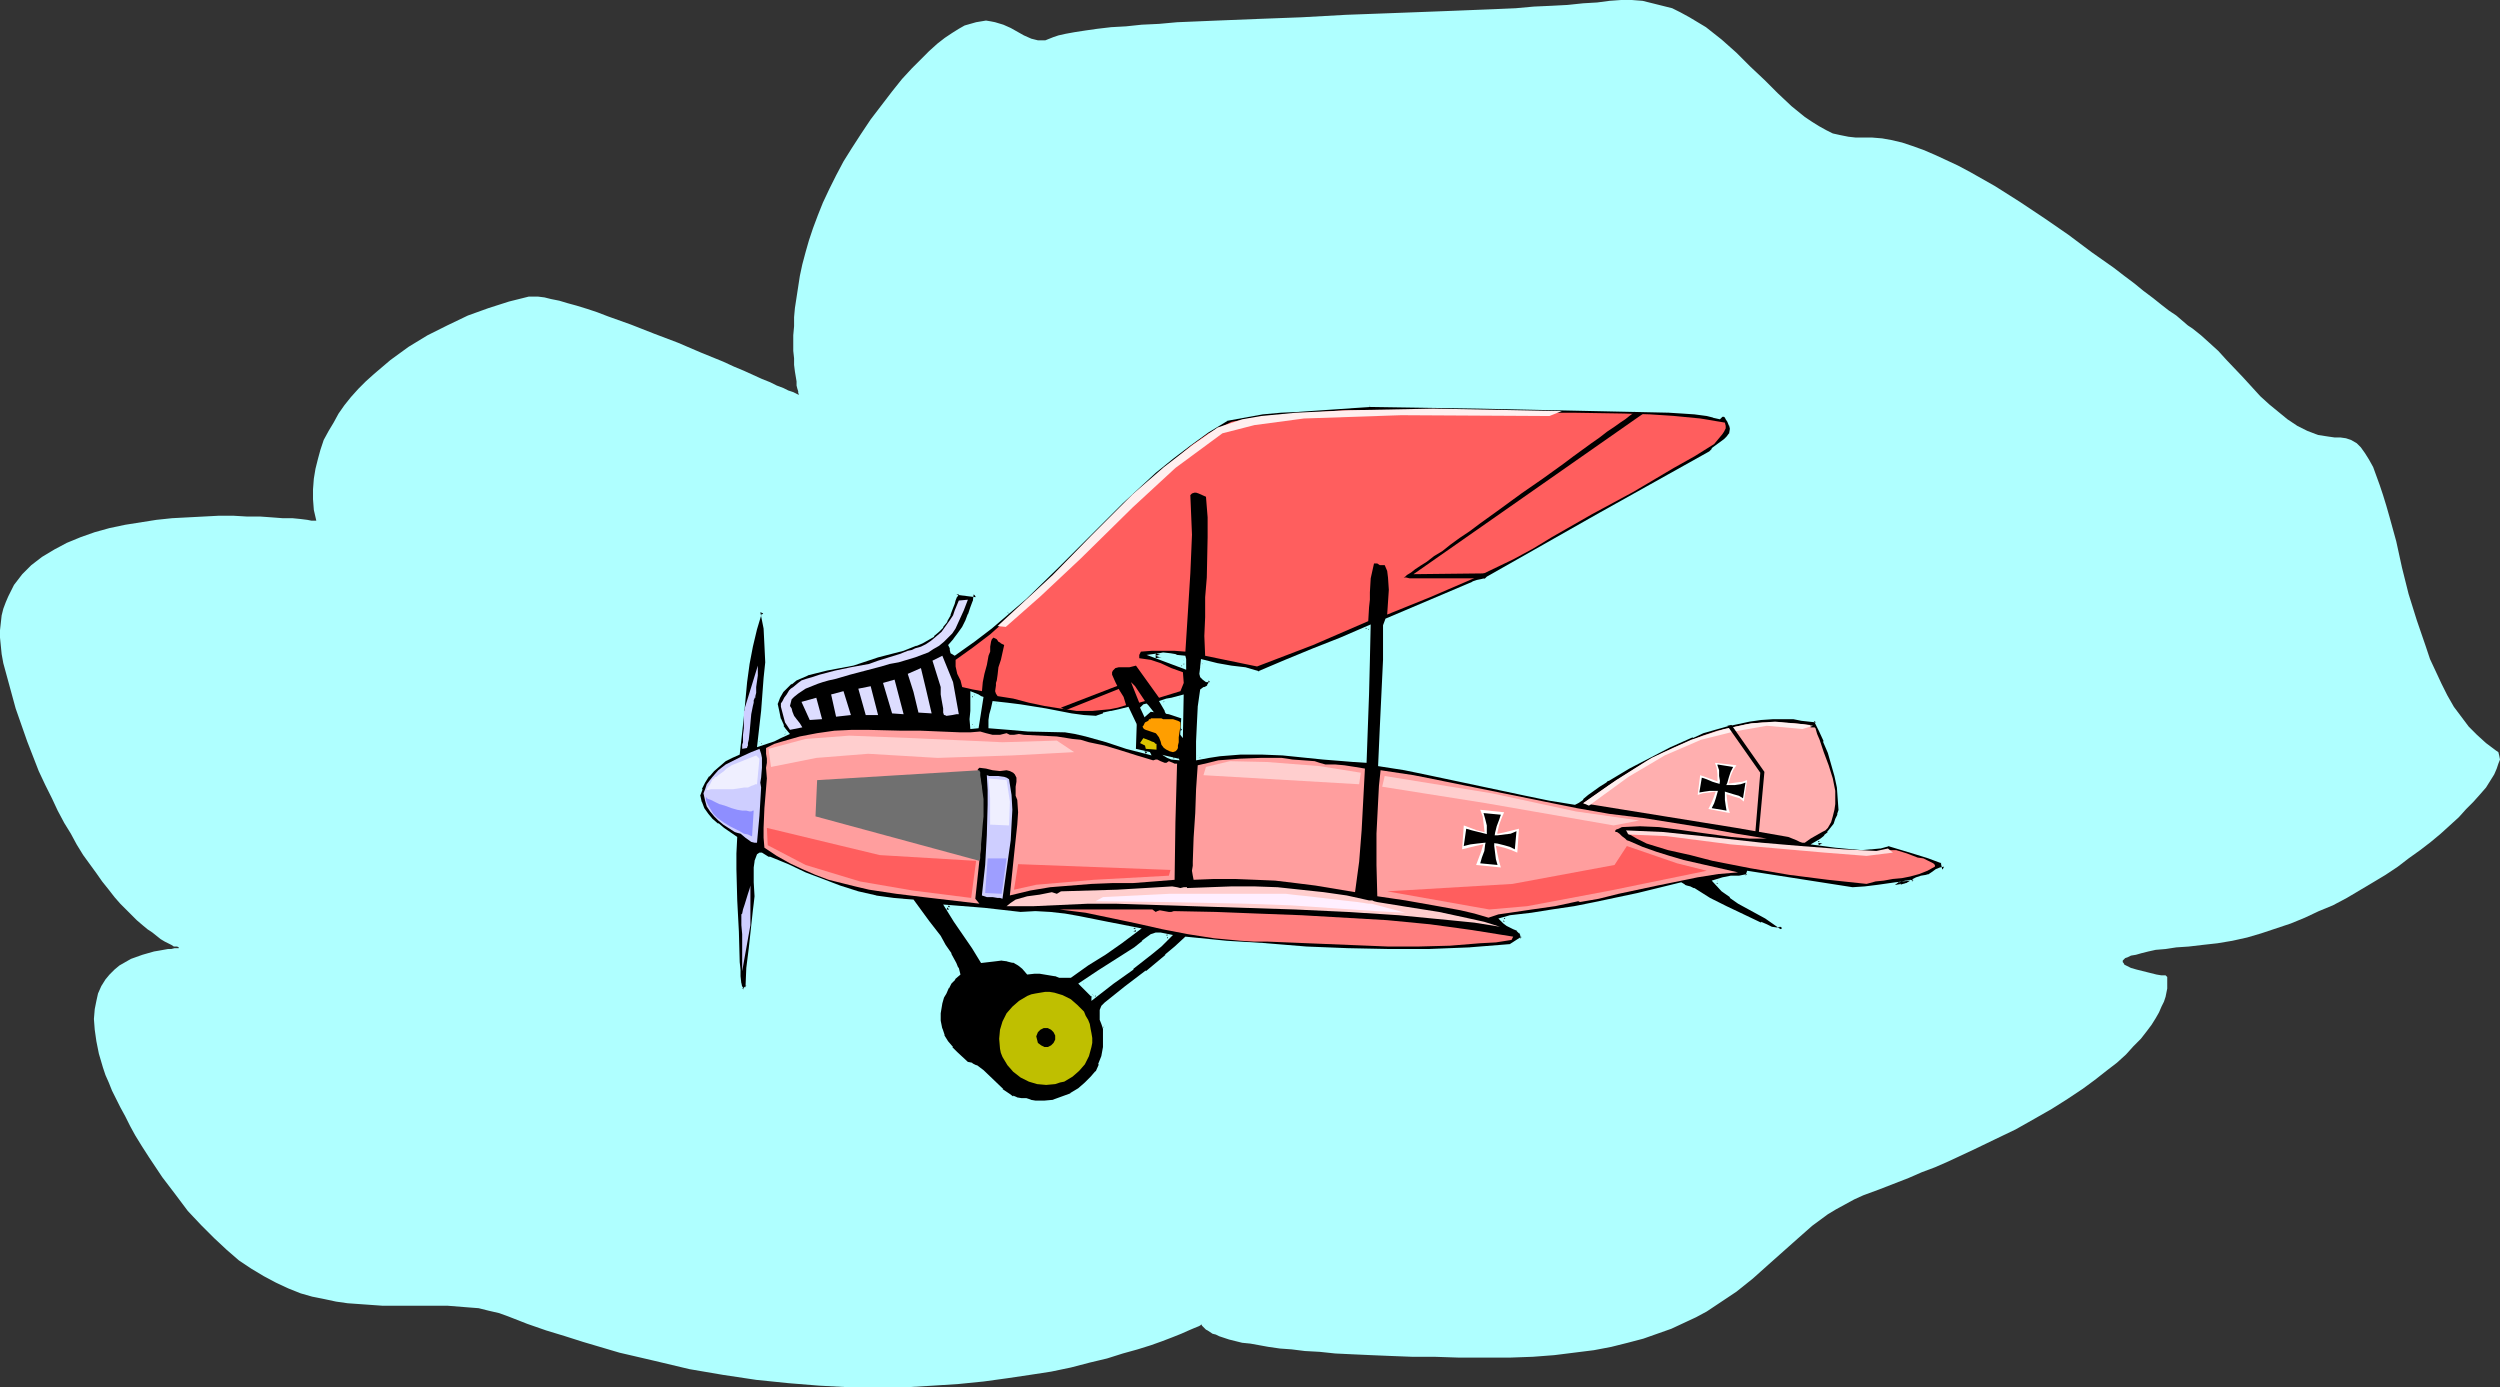<?xml version="1.0" encoding="UTF-8" standalone="no"?>
<svg
   version="1.0"
   width="129.766mm"
   height="72.008mm"
   id="svg64"
   sodipodi:docname="Plane 204.wmf"
   xmlns:inkscape="http://www.inkscape.org/namespaces/inkscape"
   xmlns:sodipodi="http://sodipodi.sourceforge.net/DTD/sodipodi-0.dtd"
   xmlns="http://www.w3.org/2000/svg"
   xmlns:svg="http://www.w3.org/2000/svg">
  <rect width="100%" height="100%" fill="#333333" stroke="none"/>
  <sodipodi:namedview
     id="namedview64"
     pagecolor="#ffffff"
     bordercolor="#000000"
     borderopacity="0.25"
     inkscape:showpageshadow="2"
     inkscape:pageopacity="0.0"
     inkscape:pagecheckerboard="0"
     inkscape:deskcolor="#d1d1d1"
     inkscape:document-units="mm" />
  <defs
     id="defs1">
    <pattern
       id="WMFhbasepattern"
       patternUnits="userSpaceOnUse"
       width="6"
       height="6"
       x="0"
       y="0" />
  </defs>
  <path
     style="fill:#afffff;fill-opacity:1;fill-rule:evenodd;stroke:none"
     d="m 156.752,77.412 h -0.162 l -0.323,-0.162 -0.646,-0.323 -0.97,-0.323 -0.97,-0.485 -1.293,-0.485 -1.293,-0.646 -1.616,-0.646 -1.778,-0.808 -1.778,-0.808 -1.939,-0.808 -2.101,-0.97 -4.363,-1.778 -4.525,-1.939 -4.686,-1.778 -4.525,-1.778 -4.525,-1.616 -2.101,-0.808 -1.939,-0.646 -2.101,-0.646 -1.778,-0.485 -1.616,-0.485 -1.616,-0.323 -1.293,-0.323 -1.293,-0.162 h -0.97 -0.808 l -3.878,0.97 -4.04,1.293 -4.04,1.455 -4.04,1.939 -3.878,1.939 -3.717,2.263 -3.555,2.586 -3.232,2.747 -1.616,1.455 -1.454,1.455 -1.454,1.616 -1.293,1.616 -1.131,1.616 -0.97,1.778 -0.97,1.616 -0.97,1.778 -0.646,1.939 -0.485,1.778 -0.485,1.939 -0.323,1.939 -0.162,2.101 v 1.939 l 0.162,2.101 0.485,2.101 h -0.323 -0.162 -0.485 l -0.808,-0.162 -1.293,-0.162 -1.616,-0.162 h -1.939 l -2.101,-0.162 -2.262,-0.162 h -2.586 l -2.747,-0.162 h -2.747 l -3.07,0.162 -6.141,0.323 -3.07,0.323 -3.07,0.485 -3.07,0.485 -3.07,0.646 -2.909,0.808 -2.747,0.97 -2.747,1.131 -2.424,1.293 -2.424,1.455 -2.101,1.616 -1.778,1.778 -1.616,2.101 -0.485,0.97 -0.646,1.293 -0.485,1.131 -0.485,1.293 -0.323,1.293 -0.162,1.455 L 0,123.633 v 1.455 l 0.162,1.616 0.162,1.616 0.323,1.778 0.485,1.778 0.97,3.555 0.97,3.555 1.131,3.232 1.131,3.232 1.131,2.909 1.131,2.909 1.293,2.747 1.293,2.586 1.131,2.424 1.293,2.424 1.293,2.101 1.131,2.101 1.293,2.101 1.293,1.778 1.293,1.778 1.131,1.616 1.293,1.616 1.131,1.455 1.131,1.293 1.131,1.131 1.131,1.131 0.97,0.97 1.131,0.97 0.97,0.808 0.97,0.646 0.808,0.646 0.808,0.646 0.808,0.485 0.646,0.323 0.646,0.323 0.485,0.323 h 0.646 l 0.323,0.162 v 0.162 0 h -0.323 -0.485 l -0.646,0.162 h -0.646 l -1.778,0.323 -0.97,0.162 -2.262,0.646 -2.262,0.808 -1.131,0.646 -1.131,0.646 -0.97,0.808 -0.97,0.97 -0.808,0.97 -0.808,1.293 -0.646,1.455 -0.323,1.455 -0.323,1.616 -0.162,1.939 0.162,2.101 0.323,2.263 0.485,2.424 0.808,2.747 0.485,1.455 0.646,1.455 0.646,1.616 0.808,1.616 0.808,1.616 0.97,1.778 0.97,1.939 0.97,1.778 1.293,2.101 1.454,2.263 2.586,3.879 2.586,3.394 2.424,3.232 2.586,2.747 2.586,2.586 2.424,2.263 2.424,2.101 2.424,1.616 2.424,1.455 2.424,1.293 2.424,1.131 2.424,0.97 2.262,0.646 2.424,0.485 2.262,0.485 2.262,0.323 2.262,0.162 4.525,0.323 h 8.565 4.202 l 4.04,0.323 2.101,0.162 1.939,0.485 2.101,0.485 1.778,0.646 3.717,1.455 3.717,1.293 3.717,1.131 3.555,1.131 7.11,2.101 6.949,1.616 6.787,1.616 6.626,1.131 6.464,0.97 6.302,0.646 5.979,0.485 5.979,0.323 h 5.656 5.494 l 5.333,-0.323 5.01,-0.323 4.848,-0.485 4.686,-0.646 4.363,-0.646 4.202,-0.646 3.878,-0.808 3.717,-0.97 3.394,-0.808 3.07,-0.97 2.909,-0.808 2.586,-0.808 2.262,-0.808 2.101,-0.808 1.616,-0.646 1.454,-0.646 1.131,-0.485 0.808,-0.323 0.323,-0.162 0.162,-0.162 h 0.162 v 0 0 0.162 l 0.323,0.323 0.485,0.485 0.323,0.162 0.485,0.323 0.485,0.323 0.646,0.162 0.646,0.323 0.97,0.323 0.97,0.323 1.293,0.323 1.293,0.323 1.616,0.162 1.778,0.323 1.778,0.323 2.262,0.323 2.262,0.162 2.586,0.323 2.909,0.162 3.07,0.323 3.394,0.162 3.555,0.162 3.878,0.162 4.202,0.162 h 4.363 l 4.848,0.162 h 5.171 4.848 l 4.525,-0.162 4.202,-0.323 3.878,-0.485 3.878,-0.485 3.394,-0.646 3.232,-0.808 3.07,-0.808 2.747,-0.97 2.747,-0.97 2.424,-1.131 2.424,-1.131 2.101,-1.131 1.939,-1.293 1.939,-1.293 1.939,-1.293 3.232,-2.586 3.07,-2.747 2.909,-2.586 2.909,-2.586 2.747,-2.424 3.07,-2.263 1.616,-0.97 1.778,-0.97 1.778,-0.97 1.778,-0.808 3.07,-1.131 2.909,-1.131 2.909,-1.131 2.586,-1.131 2.586,-0.97 2.586,-1.131 2.424,-1.131 2.424,-1.131 4.363,-2.101 4.04,-1.939 3.717,-2.101 3.394,-1.939 3.07,-1.939 2.909,-1.939 2.424,-1.778 2.262,-1.778 2.101,-1.616 1.778,-1.616 1.454,-1.616 1.454,-1.455 1.131,-1.455 0.97,-1.293 0.808,-1.293 0.646,-1.131 0.485,-1.131 0.485,-0.97 0.323,-0.97 0.162,-0.808 0.162,-0.808 v -0.646 -0.485 -0.485 -0.323 -0.323 l -0.162,-0.162 v 0 0 l -0.162,-0.162 h -0.323 -0.485 l -0.97,-0.162 -1.293,-0.323 -2.586,-0.646 -1.131,-0.323 -0.97,-0.485 -0.323,-0.162 -0.162,-0.323 -0.162,-0.162 v -0.323 l 0.162,-0.162 0.323,-0.323 0.485,-0.162 0.646,-0.323 0.97,-0.162 1.131,-0.323 1.293,-0.323 1.454,-0.323 1.939,-0.162 2.101,-0.323 2.424,-0.162 2.747,-0.323 2.909,-0.323 2.909,-0.485 2.909,-0.646 2.747,-0.808 2.909,-0.97 2.909,-0.97 2.747,-1.131 2.747,-1.293 2.747,-1.131 2.747,-1.455 5.171,-3.071 2.424,-1.455 2.424,-1.616 2.101,-1.616 2.262,-1.616 2.101,-1.616 1.939,-1.616 1.778,-1.616 1.778,-1.616 1.454,-1.616 1.454,-1.455 1.293,-1.455 1.131,-1.293 0.808,-1.293 0.808,-1.293 0.485,-1.131 0.323,-0.97 0.323,-0.808 -0.162,-0.808 -0.162,-0.646 -0.485,-0.323 -1.939,-1.455 -1.778,-1.616 -1.616,-1.616 -1.454,-1.939 -1.454,-1.939 -1.293,-2.263 -1.131,-2.263 -1.131,-2.424 -1.131,-2.424 -0.808,-2.424 -1.778,-5.172 -1.616,-5.172 -1.293,-5.172 -1.131,-5.172 -1.293,-4.687 -0.646,-2.263 -0.646,-2.101 -0.646,-1.939 -0.646,-1.778 -0.646,-1.778 -0.808,-1.455 -0.808,-1.293 -0.808,-1.131 -0.808,-0.808 -1.131,-0.646 -0.97,-0.323 -1.131,-0.162 h -1.131 l -1.131,-0.162 -2.101,-0.323 -2.101,-0.808 -1.939,-0.97 -1.939,-1.293 -1.778,-1.455 -1.778,-1.455 -1.778,-1.616 -3.394,-3.717 -3.232,-3.394 -1.616,-1.778 -1.778,-1.616 -1.616,-1.455 -1.616,-1.293 -0.97,-0.646 -1.131,-0.97 -1.131,-0.97 -1.454,-0.97 -1.454,-1.131 -1.616,-1.293 -1.939,-1.455 -1.778,-1.455 -1.939,-1.455 -2.101,-1.616 -4.363,-3.071 -4.525,-3.394 -4.686,-3.232 -4.848,-3.232 -4.848,-3.071 -4.848,-2.747 -2.424,-1.293 -2.424,-1.131 -2.101,-0.97 -2.262,-0.97 -2.262,-0.808 -1.939,-0.646 -2.101,-0.485 -1.778,-0.323 -1.939,-0.162 h -1.616 -1.616 l -1.454,-0.162 -1.616,-0.323 -1.454,-0.323 -1.293,-0.646 -1.454,-0.808 -1.293,-0.808 -1.454,-0.97 -2.586,-2.101 -2.747,-2.586 -2.586,-2.586 -2.747,-2.586 -2.747,-2.747 -2.909,-2.586 -3.07,-2.424 -1.616,-0.97 -1.616,-0.97 -1.778,-0.97 -1.616,-0.808 -1.939,-0.485 -1.939,-0.485 L 322.23,0.162 320.129,0 h -2.101 l -2.262,0.162 -2.424,0.323 -2.747,0.162 -3.07,0.323 -3.07,0.162 -3.555,0.162 -3.555,0.323 -3.717,0.162 -4.04,0.162 -4.04,0.162 -4.202,0.162 -8.565,0.323 -8.726,0.323 -8.726,0.485 -8.565,0.323 -4.04,0.162 -4.04,0.162 -3.878,0.162 -3.878,0.162 -3.555,0.323 -3.394,0.162 -3.07,0.323 -2.909,0.162 -2.747,0.323 -2.262,0.323 -2.101,0.323 -1.778,0.323 -1.454,0.323 -0.485,0.162 -0.485,0.162 -0.808,0.323 -0.808,0.323 h -0.808 -0.646 l -1.293,-0.323 -1.454,-0.646 -2.586,-1.455 -1.454,-0.646 -1.616,-0.485 -0.808,-0.162 -0.97,-0.162 -0.97,0.162 -0.97,0.162 -1.131,0.323 -1.131,0.323 -1.131,0.646 -1.293,0.808 -1.454,0.97 -1.454,1.131 -1.616,1.455 -1.616,1.616 -1.778,1.778 -1.939,2.101 -1.939,2.424 -2.101,2.747 -2.101,2.747 -1.939,2.909 -1.778,2.747 -1.616,2.586 -1.454,2.747 -1.293,2.586 -1.293,2.747 -0.97,2.424 -0.97,2.586 -0.808,2.424 -0.646,2.263 -0.646,2.424 -0.485,2.263 -0.323,2.101 -0.323,2.101 -0.323,2.101 -0.162,1.778 v 1.778 l -0.162,1.778 v 3.071 l 0.162,1.455 v 1.293 l 0.162,1.293 0.162,0.97 0.162,0.97 v 0.808 l 0.162,0.646 0.162,0.485 v 0.323 z"
     id="path1" />
  <path
     style="fill:#000000;fill-opacity:1;fill-rule:evenodd;stroke:none"
     d="m 192.627,137.047 -0.323,-0.162 -0.485,-0.162 -0.97,-0.485 v 3.232 l -0.162,1.616 0.162,1.455 h 0.808 z m 76.114,-57.534 21.17,0.162 37.653,0.808 2.424,0.323 2.424,0.162 2.424,0.162 1.293,0.323 1.131,0.323 0.485,-0.485 h 0.485 l 0.323,0.162 0.323,0.323 0.162,0.323 0.162,0.485 0.485,0.646 v 0.646 0.485 l -0.162,0.808 -0.485,0.808 -0.646,0.646 -1.454,1.131 -0.808,0.646 -0.646,0.485 -10.989,6.141 -10.827,6.141 -10.989,6.303 -10.827,5.98 -0.162,0.323 -0.485,0.162 -0.646,0.162 h -0.808 l -0.323,0.162 -0.323,0.162 -16.968,7.273 -0.485,0.97 v 6.788 l -0.323,6.788 -0.323,6.788 -0.162,6.788 4.848,0.808 4.686,0.97 18.907,4.04 4.848,0.97 4.686,0.97 0.323,-0.323 0.323,-0.162 0.808,-0.646 0.97,-0.808 1.131,-0.808 1.131,-0.808 0.97,-0.646 0.323,-0.323 0.323,-0.162 h 0.323 l 3.878,-2.424 4.04,-2.263 4.202,-2.101 4.363,-1.778 2.101,-0.808 2.262,-0.808 2.262,-0.646 2.262,-0.485 2.424,-0.485 2.262,-0.323 2.424,-0.162 h 2.424 l 1.616,0.162 1.454,0.162 1.454,0.162 1.454,0.162 0.97,1.939 0.808,2.101 0.808,2.263 0.808,2.263 0.646,2.263 0.323,2.424 0.323,2.263 0.162,2.263 -0.323,0.97 -0.323,0.808 -0.485,0.97 -0.485,0.97 -0.646,0.808 -0.808,0.646 -0.808,0.646 -0.808,0.485 3.555,0.485 3.555,0.485 h 1.616 1.778 l 1.778,-0.323 1.778,-0.485 5.333,1.616 2.586,0.808 2.586,1.131 0.485,1.455 -0.808,0.162 -0.646,0.323 -0.808,0.485 -0.646,0.323 -0.323,0.162 -0.323,0.162 -0.97,0.162 -0.97,0.323 -0.485,0.162 -0.162,0.323 h -0.646 l -0.808,0.162 -0.646,0.162 -0.485,0.162 0.162,-0.162 -0.97,0.162 -1.131,0.162 -2.424,0.162 -2.586,0.323 -2.424,0.323 -20.362,-3.232 -0.323,0.646 -1.454,0.162 -0.97,0.162 h -0.646 l -1.616,0.323 -1.454,0.323 1.454,1.616 1.616,1.131 1.616,1.131 1.778,1.131 1.616,0.97 1.778,0.97 1.778,0.97 1.454,1.293 -0.485,0.162 -0.646,0.162 -0.97,-0.323 -1.131,-0.323 -1.131,-0.485 -3.394,-1.455 -3.394,-1.616 -3.394,-1.778 -3.07,-1.939 -0.485,-0.323 h -0.646 l -0.646,-0.323 -0.485,-0.323 -8.403,1.939 -8.403,1.778 -4.202,0.808 -4.202,0.808 -4.202,0.646 -4.202,0.485 -1.454,0.323 0.485,0.485 0.485,0.323 0.646,0.323 0.808,0.323 0.646,0.485 0.485,0.485 0.323,0.485 0.162,0.485 v 0.485 l -2.262,1.455 -8.08,0.646 -8.08,0.323 h -8.08 l -7.918,-0.162 -8.08,-0.485 -7.918,-0.485 -7.918,-0.646 -7.918,-0.646 -1.778,1.778 -1.939,1.616 -3.878,3.232 -4.04,3.071 -3.878,3.071 -0.485,0.485 -0.323,0.808 -0.162,0.808 0.162,0.808 0.323,0.808 0.162,0.97 0.162,0.97 -0.162,0.808 0.162,0.97 -0.162,0.97 -0.162,1.939 -0.646,1.616 -0.646,1.455 -0.97,1.131 -1.131,1.131 -1.454,1.131 -1.454,0.97 -1.778,0.808 -1.778,0.485 -1.778,0.323 h -1.939 l -0.808,-0.162 -0.97,-0.323 h -0.97 l -0.808,-0.162 -0.808,-0.323 -0.808,-0.323 -1.293,-1.131 -1.293,-1.131 -1.293,-1.293 -1.131,-1.293 -1.454,-0.808 -0.808,-0.485 -0.808,-0.162 -2.262,-2.101 -0.97,-0.97 -0.808,-1.293 -0.808,-1.131 -0.485,-1.455 -0.323,-1.455 v -0.808 -0.808 l 0.162,-1.131 0.323,-0.97 0.323,-1.131 0.323,-0.97 0.485,-0.97 0.646,-0.97 0.646,-0.808 0.808,-0.808 -0.162,-0.97 -0.323,-0.97 -1.131,-1.778 -1.131,-1.778 -0.97,-1.778 -0.97,-1.293 -1.131,-1.616 -2.909,-4.04 h -1.939 l -1.778,-0.162 -3.555,-0.646 -3.555,-0.808 -3.555,-0.97 -3.394,-1.293 -3.555,-1.455 -3.232,-1.455 -3.394,-1.616 -0.323,0.162 -0.323,-0.162 -0.646,-0.323 -0.485,-0.323 -0.162,-0.162 -0.162,0.162 -0.485,1.293 -0.162,1.293 v 1.293 1.455 2.747 1.455 l -0.162,1.293 -0.808,7.596 -0.485,3.717 -0.323,3.879 -0.485,0.323 -0.162,0.162 h -0.323 l -0.323,-0.646 -0.323,-0.646 -0.162,-1.455 v -1.293 l -0.162,-1.455 v -5.98 l -0.323,-3.071 v -3.071 l -0.162,-6.141 v -3.071 l 0.162,-2.909 -2.424,-1.778 -1.293,-0.808 -1.131,-0.97 -0.808,-0.97 -0.808,-1.293 -0.646,-1.131 -0.162,-1.616 0.323,-1.293 0.646,-1.455 0.808,-1.131 0.97,-1.131 1.131,-0.97 1.293,-0.97 1.293,-0.808 1.293,-0.485 0.646,-7.111 0.646,-6.949 0.485,-3.394 0.646,-3.394 0.808,-3.394 1.131,-3.394 0.485,-0.162 0.485,3.394 0.323,3.232 v 3.394 l -0.162,3.071 -0.485,6.464 -0.808,6.465 2.747,-0.808 1.293,-0.646 1.293,-0.646 -0.485,-0.646 -0.485,-0.485 -0.646,-1.616 -0.323,-1.455 -0.323,-1.616 0.485,-1.293 0.646,-1.131 0.97,-0.97 0.808,-0.808 0.97,-0.646 1.131,-0.485 1.293,-0.646 1.131,-0.323 2.586,-0.646 2.586,-0.485 2.586,-0.485 2.424,-0.808 2.424,-0.646 5.171,-1.455 2.424,-0.97 1.131,-0.485 1.131,-0.485 0.97,-0.808 0.97,-0.808 0.808,-0.808 0.808,-1.131 0.485,-1.131 0.646,-1.455 0.162,-0.808 0.323,-0.646 0.162,-0.808 0.485,-0.646 3.717,0.485 -0.323,1.293 -0.323,1.293 -0.485,1.293 -0.646,1.455 -0.646,1.293 -0.808,1.131 -0.808,1.131 -0.97,0.97 0.162,0.323 0.162,0.485 0.162,0.485 0.323,0.323 3.555,-2.586 3.394,-2.586 3.394,-2.909 3.394,-2.909 6.302,-6.141 6.302,-6.303 6.302,-6.303 6.464,-5.98 3.394,-2.747 3.555,-2.747 3.555,-2.586 3.717,-2.263 3.394,-0.646 3.717,-0.485 3.394,-0.485 3.555,-0.162 7.11,-0.485 z m -68.518,99.876 -7.272,-0.97 -7.11,-0.485 1.616,2.586 3.555,5.333 1.616,2.586 2.586,-0.323 h 1.293 1.131 l 1.131,0.323 1.131,0.485 0.97,0.808 0.97,0.97 0.97,-0.162 h 1.131 l 2.101,0.323 0.97,0.323 0.97,0.162 0.97,0.162 h 1.131 l 3.232,-2.424 3.232,-2.263 3.232,-2.263 3.232,-2.263 -5.656,-0.97 -5.656,-1.131 -2.909,-0.485 -2.747,-0.323 -2.909,-0.162 z m 29.088,4.202 -1.616,-0.323 h -0.97 l -0.808,0.323 -1.616,1.293 -1.616,1.293 -3.555,2.263 -1.778,1.131 -1.616,1.131 -3.555,2.424 2.424,2.263 v 0.162 l 3.717,-2.909 3.878,-2.909 3.555,-2.909 1.939,-1.455 z m -14.221,-42.827 -2.424,-0.162 -2.586,-0.162 -5.01,-0.97 -5.01,-0.808 -2.424,-0.485 -2.586,-0.162 -0.162,1.131 -0.323,1.131 -0.323,0.97 v 0.646 l 0.162,0.646 3.555,0.323 3.717,0.162 7.272,0.162 2.101,0.323 1.939,0.485 4.04,1.293 4.04,1.293 4.202,0.97 -4.04,-8.404 -1.616,0.485 -1.616,0.323 -1.454,0.323 z m 9.858,-2.101 -0.162,-0.162 h -0.162 l -0.323,0.485 0.97,2.101 0.97,1.939 0.97,1.939 0.808,2.101 0.162,0.485 0.323,0.323 0.646,0.485 0.808,0.162 0.646,0.162 -1.131,-2.747 -1.293,-2.586 -1.454,-2.424 z m 6.626,4.848 0.323,-6.626 -1.939,0.323 -1.131,0.323 -0.808,0.323 0.808,1.455 0.97,1.455 0.808,1.455 z m 15.514,-11.474 -2.747,-0.646 -2.747,-0.485 -2.909,-0.323 -2.747,-0.808 -0.162,1.131 v 1.131 l 0.162,0.646 0.323,0.323 0.485,0.323 0.808,0.162 v 0.323 l -0.162,0.485 -0.323,0.485 -0.646,0.323 -0.646,0.323 -0.323,3.394 -0.162,3.232 -0.162,3.394 -0.162,3.232 2.101,-0.485 2.101,-0.323 4.202,-0.323 h 4.202 l 4.04,0.323 8.08,0.646 4.04,0.323 1.939,0.162 1.939,0.162 0.485,-12.929 0.323,-6.464 v -6.626 l -5.333,2.263 -5.333,2.263 -5.494,2.101 z m -14.867,-2.909 -1.293,-0.162 -0.485,-0.162 -0.323,-0.162 h -0.646 l -1.293,-0.162 h -0.808 l -0.646,0.162 5.494,2.101 v -0.485 -0.323 -0.485 z"
     id="path2" />
  <path
     style="fill:#afffff;fill-opacity:1;fill-rule:evenodd;stroke:none"
     d="m 192.95,136.724 -0.485,-0.162 -0.485,-0.323 v 0 l -1.616,-0.646 v 3.879 l -0.162,1.616 0.162,1.939 1.616,-0.162 0.97,-6.141 -0.808,0.162 -0.97,5.495 0.485,-0.323 h -0.97 l 0.485,0.485 v -1.455 -1.616 -3.232 l -0.485,0.485 0.97,0.485 v -0.162 l 0.485,0.162 0.323,0.162 -0.323,-0.485 z"
     id="path3" />
  <path
     style="fill:#afffff;fill-opacity:1;fill-rule:evenodd;stroke:none"
     d="m 268.74,79.837 21.17,0.323 37.653,0.808 h -0.162 l 2.586,0.162 2.424,0.162 2.424,0.323 1.293,0.323 h -0.162 l 1.454,0.323 0.646,-0.646 -0.162,0.162 h 0.323 l -0.323,-0.162 0.323,0.162 v 0 l 0.323,0.323 -0.162,-0.162 0.162,0.323 0.323,0.485 0.323,0.808 V 83.392 l 0.162,0.646 v -0.162 0.485 -0.162 l -0.162,0.97 v -0.162 l -0.485,0.646 v 0 l -0.646,0.646 0.162,-0.162 -2.424,1.778 v 0.162 l -0.646,0.646 0.162,-0.162 -10.989,6.141 -10.989,6.141 -10.827,6.141 -10.827,6.141 -0.323,0.323 v 0 l -0.323,0.162 0.162,-0.162 -0.646,0.162 -0.808,0.162 -0.485,0.162 -0.485,0.162 h 0.162 l -17.13,7.273 -0.485,1.293 v 6.788 l -0.646,13.575 -0.323,7.273 5.171,0.808 4.686,0.97 19.069,4.04 4.686,0.97 5.01,0.808 0.323,-0.162 0.323,-0.162 0.97,-0.646 v -0.162 l 0.97,-0.808 v 0 l 1.131,-0.808 1.131,-0.808 1.293,-0.808 0.323,-0.323 -0.162,0.162 0.162,-0.162 v 0 h 0.162 l 4.04,-2.424 v 0 l 4.04,-2.101 4.04,-2.101 4.363,-1.939 v 0.162 l 2.101,-0.97 2.262,-0.646 2.262,-0.646 2.262,-0.485 v 0 l 2.262,-0.485 2.262,-0.323 2.424,-0.162 v 0 h 2.424 1.616 -0.162 l 1.616,0.323 1.454,0.162 v 0 l 1.454,0.162 -0.485,-0.323 0.97,1.939 0.97,2.101 h -0.162 l 0.97,2.263 0.646,2.263 0.646,2.263 v 0 l 0.485,2.263 0.162,2.263 v 0 l 0.162,2.263 v -0.162 l -0.323,0.97 0.162,-0.162 -0.485,0.97 -0.323,0.97 v 0 l -0.646,0.808 -0.646,0.808 h 0.162 l -0.808,0.646 h 0.162 l -0.808,0.646 v 0 l -1.939,1.131 4.848,0.646 3.394,0.323 h 0.162 l 1.616,0.162 1.778,-0.162 h 0.162 l 1.616,-0.162 h 0.162 l 1.778,-0.485 h -0.323 l 5.333,1.616 2.586,0.808 v 0 l 2.586,0.97 -0.162,-0.162 0.323,1.455 0.323,-0.646 -0.808,0.162 -0.808,0.323 v 0 l -0.646,0.485 -0.97,0.646 0.162,-0.162 -0.485,0.162 v 0 l -0.97,0.162 v 0 l -0.97,0.323 -0.646,0.323 -0.162,0.485 0.323,-0.162 -0.646,-0.162 -0.808,0.162 h -0.162 l -0.646,0.162 -0.485,0.162 0.323,0.808 1.778,-1.131 -2.909,0.323 -1.131,0.162 -2.262,0.323 -2.586,0.323 -2.424,0.162 v 0 l -20.685,-3.232 -0.323,0.97 0.323,-0.323 -1.616,0.323 h -0.808 -0.808 l -1.616,0.323 v 0 l -2.101,0.646 1.939,2.101 v 0 l 1.616,1.131 v 0.162 l 1.616,1.131 1.778,0.97 v 0 l 1.778,0.97 1.778,0.97 v 0 l 1.616,1.131 1.616,1.131 v -0.808 l -0.485,0.323 0.162,-0.162 -0.646,0.162 h 0.162 l -1.131,-0.162 v 0 l -0.97,-0.485 v 0 l -1.131,-0.485 v 0.162 l -3.394,-1.616 -3.394,-1.616 -3.232,-1.616 v 0 l -3.07,-1.939 h -0.162 l -0.646,-0.323 -0.646,-0.162 v 0 l -0.485,-0.162 h 0.162 l -0.808,-0.485 -8.565,2.101 v 0 l -8.403,1.778 -4.04,0.808 -4.363,0.646 -4.04,0.646 -4.202,0.485 -2.262,0.646 0.97,0.97 0.646,0.485 v 0 l 0.646,0.323 0.646,0.323 0.808,0.323 h -0.162 l 0.485,0.485 v -0.162 l 0.323,0.646 -0.162,-0.162 0.162,0.323 v 0 0.485 l 0.162,-0.485 -2.262,1.455 h 0.162 l -8.08,0.646 h 0.162 l -8.08,0.323 h -8.08 l -7.918,-0.162 -8.08,-0.323 -7.918,-0.646 h 0.162 l -7.918,-0.485 -8.08,-0.808 -2.101,1.939 -1.939,1.616 h 0.162 l -3.878,3.232 v -0.162 l -4.04,3.071 -4.04,3.232 -0.646,0.646 -0.323,0.808 v 0.97 0 0.97 l 0.323,0.808 v 0 l 0.323,0.97 v -0.162 l 0.646,-1.131 h -0.162 l -0.323,-0.808 0.162,0.162 -0.162,-0.808 v 0 l 0.162,-0.808 -0.162,0.162 0.323,-0.646 v 0 l 0.485,-0.485 h -0.162 l 4.04,-3.071 4.04,-3.071 v 0 l 3.878,-3.232 v 0 l 1.939,-1.616 1.778,-1.778 -0.323,0.162 7.918,0.646 7.918,0.646 v 0 l 7.918,0.485 8.08,0.485 7.918,0.162 8.08,-0.162 8.08,-0.323 v 0 l 8.08,-0.646 2.586,-1.616 v -0.646 -0.162 -0.323 l -0.323,-0.808 -0.646,-0.646 -0.808,-0.323 -0.808,-0.323 -0.485,-0.323 v 0 l -0.646,-0.323 h 0.162 l -0.485,-0.485 -0.162,0.808 1.454,-0.485 v 0 l 4.202,-0.323 4.04,-0.646 4.202,-0.808 4.202,-0.808 8.403,-1.778 h 0.162 l 8.403,-1.939 -0.485,-0.162 0.646,0.485 0.646,0.162 v 0 l 0.646,0.162 h -0.162 l 0.646,0.162 h -0.162 l 3.232,2.101 v 0 l 3.394,1.616 3.394,1.616 3.394,1.616 v 0 l 1.131,0.485 v 0 l 1.131,0.323 v 0 l 1.131,0.162 h 0.808 l 1.293,-0.646 -2.262,-1.616 -1.616,-0.97 v 0 l -1.939,-1.131 -1.616,-0.808 v 0 l -1.616,-1.131 -1.778,-1.131 v 0 l -1.616,-1.131 h 0.162 l -1.454,-1.455 -0.162,0.646 1.454,-0.485 h -0.162 l 1.616,-0.162 h 0.808 l 0.808,-0.162 1.778,-0.162 0.323,-0.97 -0.323,0.323 20.362,3.232 2.586,-0.323 2.586,-0.323 2.262,-0.162 1.131,-0.323 h 0.97 l -0.323,-0.97 -2.101,1.616 2.909,-0.646 0.646,-0.323 v 0 h 0.646 -0.162 0.97 l 0.323,-0.485 v 0.162 l 0.323,-0.323 v 0 l 0.97,-0.162 h -0.162 l 0.97,-0.162 v 0 l 0.646,-0.162 0.97,-0.646 0.646,-0.485 v 0 l 0.646,-0.323 -0.162,0.162 1.293,-0.323 -0.646,-2.101 -2.747,-1.131 v 0 l -2.747,-0.97 -5.333,-1.455 -1.939,0.323 v 0 l -1.616,0.323 v 0 h -1.778 -1.616 v 0 l -3.555,-0.485 -3.394,-0.323 0.162,0.808 0.808,-0.485 v -0.162 l 0.808,-0.646 v 0 l 0.808,-0.646 v 0 l 0.646,-0.97 0.485,-0.808 v 0 l 0.485,-0.97 0.485,-0.97 v -0.162 l 0.323,-0.97 -0.162,-2.263 v -0.162 l -0.323,-2.263 -0.485,-2.263 v 0 l -0.646,-2.424 -0.646,-2.263 -0.808,-2.263 v 0 l -0.97,-2.101 -1.131,-2.263 h -1.616 v 0 l -1.454,-0.162 -1.454,-0.323 v 0 h -1.616 -2.424 v 0 l -2.424,0.162 -2.424,0.162 -2.262,0.485 h -0.162 l -2.101,0.485 -2.424,0.646 -2.101,0.808 -2.262,0.808 v 0 l -4.363,1.939 -4.202,2.101 -4.04,2.263 v 0 l -3.878,2.263 h 0.162 -0.162 l -0.323,0.162 -0.323,0.162 -1.293,0.808 -1.131,0.97 -1.131,0.808 v 0 l -1.131,0.808 v 0 l -0.808,0.646 -0.323,0.162 -0.162,0.162 h 0.323 l -4.848,-0.97 -4.686,-0.97 -19.069,-4.04 -4.686,-0.808 -4.848,-0.97 0.485,0.485 0.162,-6.788 0.646,-13.575 v -6.788 0.162 l 0.485,-1.131 -0.323,0.323 16.968,-7.111 v 0 l 0.323,-0.162 v 0 l 0.323,-0.162 v 0 h 0.646 l 0.808,-0.162 0.485,-0.323 0.323,-0.323 -0.162,0.162 10.989,-6.141 10.827,-6.141 10.827,-6.303 11.15,-5.98 0.646,-0.646 v 0 l 2.262,-1.778 v 0 l 0.646,-0.808 0.646,-0.808 0.162,-0.97 v -0.646 l -0.162,-0.485 -0.323,-0.808 -0.323,-0.485 -0.162,-0.485 -0.485,-0.323 -0.485,-0.323 -0.646,0.162 -0.646,0.485 0.485,-0.162 -1.131,-0.323 h -0.162 l -1.131,-0.162 -2.586,-0.323 -2.424,-0.162 -2.424,-0.323 v 0 L 289.91,79.19 268.74,79.028 Z"
     id="path4" />
  <path
     style="fill:#afffff;fill-opacity:1;fill-rule:evenodd;stroke:none"
     d="m 216.382,201.692 v 0.97 -0.162 0.808 0.162 0.97 0.97 0 l -0.323,1.778 v 0 l -0.646,1.616 h 0.162 l -0.646,1.455 v -0.162 l -0.97,1.131 -1.131,1.131 v 0 l -1.293,1.131 -1.616,0.97 h 0.162 l -1.778,0.646 v 0 l -1.778,0.646 h 0.162 l -1.778,0.162 v 0 h -1.939 0.162 l -0.97,-0.162 h 0.162 l -0.97,-0.323 h -1.131 0.162 l -0.97,-0.162 h 0.162 l -0.808,-0.323 v 0.162 l -0.646,-0.485 v 0 l -1.454,-0.97 h 0.162 l -3.878,-3.717 -1.293,-0.97 h -0.162 l -0.646,-0.323 -0.162,-0.162 -0.808,-0.162 0.162,0.162 -2.262,-2.101 -0.97,-0.97 h 0.162 l -0.97,-1.131 -0.808,-1.293 0.162,0.162 -0.485,-1.455 v 0.162 l -0.323,-1.616 v 0.162 -0.808 0.162 -0.97 l 0.162,-0.97 v 0 l 0.162,-0.97 0.323,-1.131 v 0 l 0.485,-0.808 0.485,-1.131 v 0.162 l 0.485,-0.97 0.808,-0.808 h -0.162 l 1.131,-0.97 -0.323,-1.293 -0.162,-0.162 -0.323,-0.808 -0.97,-1.778 v -0.162 l -1.131,-1.616 v 0 l -0.97,-1.778 v 0 l -1.131,-1.455 -1.131,-1.455 -3.07,-4.202 -2.101,-0.162 h 0.162 l -1.939,-0.162 -3.555,-0.485 h 0.162 l -3.555,-0.808 -3.555,-1.131 -3.394,-1.293 v 0 l -3.394,-1.293 -3.394,-1.616 -3.555,-1.455 h -0.485 0.162 -0.162 0.162 l -1.293,-0.808 h -0.485 l -0.485,0.323 -0.485,1.293 v 0.162 l -0.162,1.131 v 0.162 1.293 1.455 l 0.162,2.747 -0.162,1.455 v 0 l -0.162,1.293 -0.808,7.434 -0.485,3.879 v 0 l -0.162,3.879 0.162,-0.485 -0.485,0.485 -0.323,0.162 0.323,-0.162 -0.323,0.162 0.323,0.162 -0.323,-0.646 v 0.162 l -0.162,-0.808 v 0.162 l -0.162,-1.455 v 0 -1.293 l -0.162,-1.455 -0.162,-5.98 -0.162,-3.071 -0.162,-3.071 -0.162,-6.141 v -3.071 l 0.162,-3.232 -2.586,-1.778 -1.131,-0.97 v 0.162 l -1.131,-0.97 -0.808,-0.97 v 0 l -0.808,-1.131 v 0 l -0.485,-1.293 v 0.162 l -0.323,-1.455 v 0.162 l 0.485,-1.293 h -0.162 l 0.646,-1.293 v 0 l 0.808,-1.293 v 0.162 l 0.97,-1.131 1.131,-0.97 v 0 l 1.131,-0.97 1.293,-0.646 v 0 l 1.454,-0.646 0.808,-7.273 0.646,-6.949 0.485,-3.555 0.646,-3.394 v 0 l 0.808,-3.394 0.97,-3.232 -0.162,0.323 0.485,-0.162 -0.646,-0.323 0.646,3.232 0.162,3.232 v 0 l 0.162,3.394 -0.323,3.071 v 0 l -0.485,6.464 -0.808,7.111 3.394,-1.131 v 0 l 1.293,-0.646 1.778,-0.808 -0.808,-0.97 v 0 l -0.485,-0.646 h 0.162 l -0.646,-1.455 v 0.162 l -0.323,-1.616 v 0 l -0.323,-1.455 v 0.162 l 0.485,-1.293 0.646,-1.131 -0.162,0.162 0.97,-0.97 0.808,-0.808 v 0.162 l 0.97,-0.808 v 0 l 1.131,-0.485 1.131,-0.485 h -0.162 l 1.293,-0.323 2.586,-0.646 v 0 l 2.586,-0.485 2.586,-0.485 v 0 l 2.424,-0.808 2.424,-0.808 5.01,-1.293 2.424,-0.97 h 0.162 l 1.131,-0.485 1.131,-0.646 v 0 l 1.131,-0.646 v -0.162 l 0.97,-0.808 0.808,-0.808 v -0.162 l 0.808,-0.97 v -0.162 l 0.646,-1.131 v -0.162 l 0.485,-1.293 0.323,-0.808 0.162,-0.646 0.323,-0.808 v 0.162 l 0.323,-0.646 -0.485,0.162 3.878,0.485 -0.485,-0.646 -0.162,1.455 v -0.162 l -0.485,1.293 -0.485,1.455 v -0.162 l -0.485,1.293 -0.646,1.293 v 0 l -0.808,1.131 -0.97,1.293 0.162,-0.162 -1.131,1.293 0.323,0.646 v -0.162 0.485 0 l 0.162,0.646 0.808,0.485 3.878,-2.747 3.394,-2.586 v 0 l 3.394,-2.909 v 0 l -0.646,-0.646 h 0.162 l -3.394,2.909 v -0.162 l -3.555,2.747 -3.555,2.424 h 0.485 l -0.323,-0.162 0.162,0.162 v -0.485 0.162 l -0.162,-0.485 -0.162,-0.485 -0.162,0.485 0.97,-0.97 v 0 l 0.97,-1.131 0.646,-1.293 v 0 l 0.808,-1.293 0.485,-1.455 h 0.162 l 0.485,-1.293 0.323,-1.293 v 0 l 0.323,-1.939 -4.525,-0.323 -0.485,0.808 -0.323,0.808 -0.323,0.808 -0.162,0.646 -0.485,1.455 v -0.162 l -0.646,1.293 v -0.162 l -0.646,1.131 v 0 l -0.808,0.808 -0.97,0.808 v 0 l -0.97,0.646 h 0.162 l -1.293,0.646 -1.131,0.485 h 0.162 l -2.424,0.808 -5.171,1.455 -2.424,0.808 -2.424,0.646 h 0.162 l -2.586,0.485 -2.586,0.485 v 0 l -2.586,0.646 -1.293,0.485 h -0.162 l -1.131,0.485 -1.131,0.646 v 0 l -1.131,0.646 v 0 l -0.808,0.808 -0.97,1.131 -0.646,1.131 -0.485,1.455 0.162,1.616 v 0 l 0.323,1.616 v 0.162 l 0.646,1.455 0.485,0.646 h 0.162 l 0.485,0.646 0.162,-0.646 -1.293,0.646 -1.293,0.485 v 0 l -2.586,0.808 0.485,0.485 0.646,-6.303 0.646,-6.464 v -0.162 l 0.162,-3.071 v -3.394 0 l -0.323,-3.232 -0.646,-3.879 -1.131,0.323 -1.293,3.555 -0.646,3.394 v 0 l -0.646,3.555 -0.646,3.394 -0.646,6.949 -0.646,6.949 0.323,-0.323 -1.454,0.646 v 0 l -1.293,0.808 -1.131,0.808 -0.162,0.162 -1.131,0.97 -1.131,1.131 -0.646,1.293 v 0 l -0.808,1.455 -0.323,1.455 0.162,1.616 0.646,1.455 v 0 l 0.808,1.131 0.162,0.162 0.97,0.97 0.97,0.97 h 0.162 l 1.131,0.97 2.424,1.616 -0.162,-0.323 -0.162,2.909 v 3.071 l 0.162,6.141 0.162,3.071 0.162,3.071 0.162,5.98 v 1.455 1.293 0.162 l 0.162,1.455 0.323,0.808 0.646,0.808 0.646,-0.162 h 0.323 l 0.646,-0.646 0.323,-4.04 v 0.162 l 0.323,-3.879 0.97,-7.434 0.162,-1.455 v 0 -1.455 -2.747 l -0.162,-1.455 0.162,-1.293 v 0 l 0.162,-1.293 v 0.162 l 0.323,-1.293 -0.162,0.162 h 0.162 -0.323 0.323 -0.162 l 0.485,0.323 0.646,0.485 0.485,0.162 0.323,-0.162 h -0.323 l 3.394,1.455 3.394,1.455 3.555,1.455 v 0 l 3.394,1.293 3.555,1.131 3.555,0.808 h 0.162 l 3.555,0.646 1.778,0.162 v 0 h 1.939 l -0.485,-0.162 3.07,4.04 0.97,1.455 1.131,1.455 v -0.162 l 0.97,1.778 v 0.162 l 1.131,1.616 v 0 l 0.97,1.778 0.485,0.97 -0.162,-0.162 0.323,1.131 v -0.485 l -0.808,0.808 v 0 l -0.646,0.97 -0.646,0.808 V 193.45 l -0.485,0.97 -0.485,0.97 v 0 l -0.323,1.131 -0.323,0.97 v 0.162 l -0.162,1.131 v 0.808 0 0.808 l 0.323,1.455 v 0.162 l 0.646,1.455 0.646,1.293 0.97,1.131 v 0.162 l 1.131,0.97 2.262,2.101 0.97,0.323 h -0.162 l 0.808,0.323 v 0 l 1.293,0.97 v -0.162 l 3.717,3.717 v 0.162 l 1.454,0.97 v 0 l 0.808,0.323 0.808,0.323 h 0.162 l 0.808,0.323 v 0 h 0.97 v 0 l 0.808,0.323 h 0.162 l 0.808,0.162 h 1.939 v 0 l 1.778,-0.323 h 0.162 l 1.778,-0.485 v -0.162 l 1.778,-0.808 v 0 l 1.616,-0.808 1.293,-1.131 0.162,-0.162 1.131,-1.131 0.97,-1.131 0.808,-1.616 v 0 l 0.646,-1.778 0.162,-1.778 v -0.162 l 0.162,-0.97 -0.162,-0.97 v 0 l 0.162,-0.808 v 0 l -0.162,-1.131 -0.162,-0.97 z"
     id="path5" />
  <path
     style="fill:#afffff;fill-opacity:1;fill-rule:evenodd;stroke:none"
     d="m 197.96,120.401 3.394,-2.909 6.302,-6.141 6.302,-6.303 6.302,-6.303 6.464,-5.98 v 0 l 3.394,-2.747 v 0 l 3.394,-2.586 3.555,-2.586 3.717,-2.263 h -0.162 l 3.555,-0.646 3.555,-0.646 3.555,-0.323 3.555,-0.162 h -0.162 l 7.11,-0.485 6.949,-0.485 v -0.808 l -6.949,0.485 -7.11,0.323 v 0 l -3.555,0.323 -3.555,0.323 -3.555,0.485 -3.555,0.646 -3.878,2.424 -3.555,2.586 -3.394,2.586 v 0.162 l -3.394,2.747 h -0.162 l -6.464,5.98 -6.302,6.303 -6.302,6.303 -6.302,6.141 -3.394,2.909 z"
     id="path6" />
  <path
     style="fill:#afffff;fill-opacity:1;fill-rule:evenodd;stroke:none"
     d="m 200.222,178.905 v 0 l -7.11,-0.808 -8.08,-0.646 2.101,3.394 3.555,5.172 1.778,2.909 2.747,-0.323 v 0 l 1.293,-0.162 h -0.162 l 1.293,0.162 h -0.162 l 1.293,0.323 -0.162,-0.162 1.131,0.646 v 0 l 0.808,0.646 v 0 l 0.97,1.131 1.454,-0.162 h -0.162 1.131 v 0 l 1.939,0.323 v 0 l 0.97,0.162 h 0.162 l 0.808,0.323 h 1.131 1.131 l 3.394,-2.424 3.394,-2.101 3.232,-2.263 3.878,-2.909 -6.626,-1.293 -5.656,-1.131 -2.747,-0.485 -2.909,-0.323 v 0 l -2.909,-0.162 -2.909,0.162 v 0.808 h 2.909 2.909 v 0 l 2.747,0.323 2.747,0.485 5.656,1.293 5.656,0.97 -0.162,-0.808 -3.07,2.263 -3.232,2.263 -3.394,2.263 -3.232,2.263 h 0.323 -1.131 0.162 l -1.131,-0.162 -0.97,-0.162 h 0.162 l -1.131,-0.323 v 0 l -2.101,-0.323 v 0 h -1.131 v 0 l -1.131,0.162 0.485,0.162 -0.97,-0.97 -0.97,-0.808 -1.293,-0.646 -1.131,-0.162 v 0 l -1.293,-0.162 v 0 h -1.293 -0.162 l -2.424,0.485 0.485,0.162 -1.616,-2.747 -3.717,-5.172 -1.616,-2.747 -0.485,0.808 7.272,0.485 7.272,0.808 v 0 z"
     id="path7" />
  <path
     style="fill:#afffff;fill-opacity:1;fill-rule:evenodd;stroke:none"
     d="m 230.118,183.43 -2.424,-0.485 h -0.97 l -0.97,0.323 -1.778,1.293 h 0.162 l -1.616,1.293 -3.555,2.263 -1.778,1.131 -1.778,1.131 -3.878,2.586 2.747,2.747 -0.162,-0.323 v 0.97 l 4.363,-3.394 3.878,-2.747 v -0.162 l 3.717,-2.909 v 0 l 1.778,-1.455 2.262,-2.263 -1.131,-0.162 -1.616,1.778 -1.939,1.455 h 0.162 l -3.717,2.909 v 0 l -3.878,2.747 -3.717,2.909 0.646,0.485 v -0.323 l -2.424,-2.424 V 193.45 l 3.394,-2.263 1.778,-1.131 1.778,-1.131 3.555,-2.263 1.616,-1.293 v -0.162 l 1.616,-1.293 -0.162,0.162 0.808,-0.323 h -0.162 0.97 -0.162 l 1.616,0.323 -0.162,-0.808 z"
     id="path8" />
  <path
     style="fill:#afffff;fill-opacity:1;fill-rule:evenodd;stroke:none"
     d="m 214.928,140.441 h 0.323 l -2.586,-0.162 -2.424,-0.323 -5.01,-0.97 -5.01,-0.808 -2.586,-0.323 -2.909,-0.323 -0.323,1.455 v 0 l -0.323,1.131 -0.162,1.131 v 0.646 0.97 l 4.04,0.323 v 0 l 3.717,0.323 7.272,0.162 v 0 l 1.939,0.323 2.101,0.485 v 0 l 4.04,1.131 3.878,1.293 5.01,1.293 -4.525,-9.535 -1.939,0.485 v 0 l -1.454,0.323 h -0.162 l -1.454,0.323 v 0.162 l -1.454,0.485 0.323,0.808 1.454,-0.646 v 0.162 l 1.454,-0.485 v 0 l 1.454,-0.323 h 0.162 l 1.454,-0.323 -0.485,-0.323 4.04,8.565 0.485,-0.646 -4.04,-1.131 -4.04,-1.293 -4.04,-1.293 v 0 l -2.101,-0.323 -1.939,-0.485 h -0.162 l -7.272,-0.162 -3.717,-0.162 h 0.162 l -3.717,-0.323 0.485,0.323 -0.162,-0.646 v 0.162 -0.646 0.162 l 0.323,-1.131 0.323,-0.97 v -0.162 l 0.162,-1.131 -0.485,0.323 2.424,0.323 2.586,0.323 5.01,0.97 5.01,0.808 2.424,0.323 2.747,0.162 z"
     id="path9" />
  <path
     style="fill:#afffff;fill-opacity:1;fill-rule:evenodd;stroke:none"
     d="m 225.27,138.34 -0.323,-0.323 -0.646,0.162 -0.646,0.646 1.131,2.424 0.97,1.939 0.97,1.939 0.97,2.101 0.162,0.485 v 0.162 l 0.323,0.323 0.808,0.485 0.808,0.323 v 0 l 1.616,0.162 -1.454,-3.394 -1.454,-2.586 v 0 l -1.454,-2.586 -1.778,-2.263 -0.646,0.485 1.616,2.263 1.616,2.586 v -0.162 l 1.293,2.586 1.131,2.747 0.485,-0.646 -0.808,-0.162 h 0.162 l -0.808,-0.162 0.162,0.162 -0.808,-0.485 h 0.162 l -0.162,-0.323 v 0.162 l -0.162,-0.485 -0.97,-2.101 -0.97,-1.939 -0.97,-2.101 -0.97,-2.101 v 0.485 l 0.323,-0.323 -0.323,0.162 h 0.323 l -0.323,-0.162 0.162,0.162 -0.162,-0.162 z"
     id="path10" />
  <path
     style="fill:#afffff;fill-opacity:1;fill-rule:evenodd;stroke:none"
     d="m 232.057,144.805 0.162,-8.565 -2.424,0.646 v 0 l -0.97,0.162 v 0 l -1.454,0.485 1.131,1.939 v 0.162 l 0.808,1.455 0.97,1.455 v 0 l 1.778,2.263 -0.162,-1.616 -0.97,-1.131 v 0 l -0.808,-1.455 -0.97,-1.616 v 0.162 l -0.808,-1.616 -0.162,0.646 0.808,-0.323 v 0 l 0.97,-0.162 h 0.162 l 1.778,-0.485 -0.485,-0.323 -0.162,6.626 0.646,-0.323 z"
     id="path11" />
  <path
     style="fill:#afffff;fill-opacity:1;fill-rule:evenodd;stroke:none"
     d="m 246.763,131.714 h 0.323 l -2.747,-0.808 v 0 l -2.747,-0.323 -2.747,-0.485 v 0 l -3.232,-0.808 -0.162,1.455 v 0.162 l -0.162,1.293 0.162,0.646 0.485,0.485 0.646,0.485 h 0.808 l -0.323,-0.323 v 0.323 0 0.323 -0.162 l -0.323,0.485 h 0.162 l -0.646,0.323 h -0.162 l -0.646,0.485 -0.485,3.394 v 0.162 l -0.162,3.232 -0.162,3.394 v 3.717 l 2.586,-0.485 2.101,-0.323 4.04,-0.323 v 0 h 4.202 l 4.04,0.162 v 0 l 7.918,0.808 4.04,0.323 1.939,0.162 h 0.162 l 2.424,0.162 0.485,-13.414 0.162,-6.464 0.162,-7.273 -5.979,2.586 -5.333,2.101 -5.494,2.263 -5.333,2.263 0.323,0.808 5.494,-2.263 5.333,-2.263 5.333,-2.101 5.333,-2.424 -0.646,-0.323 v 6.626 l -0.162,6.464 -0.646,12.929 0.485,-0.485 h -1.939 v 0 l -1.939,-0.323 -4.04,-0.323 -8.08,-0.646 v 0 l -4.04,-0.162 h -4.202 v 0 l -4.202,0.323 -2.101,0.323 -2.101,0.323 0.485,0.485 v -3.232 l 0.162,-3.394 0.162,-3.232 v 0 l 0.485,-3.232 -0.162,0.323 0.646,-0.485 h -0.162 l 0.808,-0.323 0.485,-0.646 0.162,-0.485 v -0.162 -0.808 l -1.293,-0.162 0.323,0.162 -0.646,-0.323 h 0.162 l -0.323,-0.323 0.162,0.162 -0.162,-0.485 v 0 -1.131 0 l 0.162,-0.97 -0.646,0.323 2.747,0.646 h 0.162 l 2.747,0.485 2.747,0.485 v 0 l 2.909,0.646 z"
     id="path12" />
  <path
     style="fill:#afffff;fill-opacity:1;fill-rule:evenodd;stroke:none"
     d="m 232.542,128.643 -1.616,-0.162 v 0 l -0.323,-0.162 v 0 l -0.97,-0.162 -1.454,-0.162 -0.808,0.162 -2.424,0.323 7.757,2.909 v -1.131 0.162 -0.485 -0.646 l -0.162,-0.646 -0.808,0.485 0.162,0.323 v 0 0.485 -0.162 l -0.162,0.485 v 0 0.485 l 0.646,-0.485 -5.656,-2.101 v 0.97 l 0.808,-0.162 h 0.646 -0.162 1.454 l 0.97,0.323 v 0 h 0.323 l 1.454,0.323 -0.485,-0.485 z"
     id="path13" />
  <path
     style="fill:#ff5e5e;fill-opacity:1;fill-rule:evenodd;stroke:none"
     d="m 263.731,80.483 h 14.706 7.272 l 7.272,0.162 -0.323,0.323 v -0.162 0.323 l 0.485,-0.323 0.646,-0.162 h 1.293 l 1.293,0.162 h 0.485 0.646 l 0.323,-0.162 0.162,0.162 0.162,0.162 0.162,0.162 0.162,-0.162 0.162,-0.162 h 0.323 v 0 0.162 h 9.696 l 10.019,0.162 5.01,0.162 4.848,0.323 5.01,0.485 4.848,0.808 0.162,0.646 v 0.485 l -0.323,0.646 -0.323,0.485 -0.808,0.97 -0.808,0.97 -3.878,2.424 -4.04,2.263 -7.918,4.687 -8.08,4.364 -7.918,4.525 -3.717,2.263 -3.878,2.101 -4.04,1.939 -4.04,1.939 -8.242,3.555 -8.403,3.394 0.162,-2.424 0.162,-2.424 -0.162,-2.424 -0.162,-1.293 -0.485,-1.131 h -0.323 -0.323 -0.323 l -0.485,-0.323 h -0.646 l -0.323,1.455 -0.323,1.455 -0.162,2.747 v 1.455 l -0.162,1.455 -0.162,2.747 -10.827,4.687 -5.494,2.101 -5.494,2.101 -10.181,-2.101 -0.162,-3.879 0.162,-3.717 v -3.879 l 0.323,-3.879 0.162,-7.919 v -3.879 l -0.323,-4.04 -1.454,-0.646 -0.485,-0.162 h -0.323 l -0.485,0.162 -0.323,0.323 0.162,3.879 0.162,3.879 -0.162,3.879 -0.162,3.717 -0.485,7.757 -0.485,7.596 -2.101,-0.162 h -2.262 -2.262 l -2.101,0.162 -0.323,0.646 v 0.323 0.323 l 1.131,0.162 1.131,0.162 1.939,0.646 2.101,0.97 2.262,0.808 0.162,2.101 -0.323,0.808 -0.323,0.808 -4.202,1.293 -4.525,-6.303 -0.646,0.162 -0.646,0.162 h -0.646 -0.808 -0.646 l -0.646,0.162 -0.485,0.485 -0.162,0.323 v 0.485 l 0.646,1.455 0.808,1.616 0.808,1.293 0.485,1.616 -1.616,0.485 -1.616,0.323 -1.778,0.162 -1.616,0.162 h -3.07 l -3.232,-0.485 -3.07,-0.485 -3.07,-0.646 -3.07,-0.808 -3.07,-0.485 -0.323,-0.485 -0.162,-0.485 0.162,-1.131 v -0.485 l 0.162,-0.485 0.162,-1.131 0.162,-1.455 0.485,-1.455 0.323,-1.455 0.323,-1.455 -0.646,-0.323 -0.162,-0.162 -0.323,-0.162 -0.323,-0.485 -0.646,-0.323 -0.323,0.323 -0.162,0.485 -0.162,0.97 v 0.97 l -0.323,0.808 -0.323,1.778 -0.485,1.778 -0.323,1.616 -0.162,1.778 -0.808,-0.162 -0.97,-0.162 -2.101,-0.485 -0.323,-1.293 -0.646,-1.293 -0.323,-1.455 v -0.646 -0.646 l 3.394,-2.424 3.394,-2.586 3.07,-2.747 3.07,-2.747 6.141,-5.656 11.797,-11.959 5.979,-5.818 3.07,-2.747 3.232,-2.747 3.07,-2.586 3.394,-2.424 4.525,-2.263 2.747,-0.485 2.747,-0.485 5.494,-0.485 z"
     id="path14" />
  <path
     style="fill:#ff9e9e;fill-opacity:1;fill-rule:evenodd;stroke:none"
     d="m 176.952,143.35 h 3.717 l 3.878,0.162 3.878,0.162 h 1.939 l 1.939,-0.162 1.131,0.323 1.293,0.323 h 1.454 l 1.293,-0.323 0.323,0.162 0.323,0.162 h 0.808 l 0.97,-0.162 0.97,0.162 3.232,0.162 3.232,0.162 3.07,0.485 1.616,0.162 1.616,0.485 3.07,0.646 3.232,0.97 3.07,0.97 3.232,0.97 0.485,-0.162 h 0.323 l 0.646,0.323 0.808,0.323 h 0.323 l 0.485,-0.323 0.808,0.323 0.323,0.162 h 0.485 l -0.323,11.474 -0.162,11.313 -4.04,0.323 -4.202,0.323 h -4.04 l -4.04,0.162 -4.04,0.323 -4.04,0.323 -3.878,0.646 -4.04,0.97 0.485,-4.687 0.485,-4.687 0.485,-4.525 0.162,-2.424 -0.162,-2.424 -0.323,-0.808 v -0.808 -0.97 l 0.162,-0.97 v -0.808 l -0.323,-0.646 -0.323,-0.323 -0.323,-0.162 -0.323,-0.162 -0.646,-0.162 -1.293,0.162 -1.454,-0.162 -0.646,-0.162 -0.646,-0.162 -1.293,-0.162 -0.323,0.323 v 0.323 l 0.162,0.323 0.162,0.162 0.485,3.232 0.162,3.071 -0.162,3.071 -0.162,3.071 -0.162,3.071 -0.323,3.071 -0.646,5.98 0.808,0.97 v 0 l -5.494,-0.646 -5.494,-0.646 -5.333,-0.646 -5.333,-0.808 -2.747,-0.646 -2.586,-0.646 -2.586,-0.646 -2.586,-0.97 -2.586,-1.131 -2.424,-1.131 -2.586,-1.455 -2.424,-1.616 -0.162,-1.939 v -1.939 l 0.162,-3.879 0.323,-3.879 0.162,-1.939 -0.162,-2.101 0.162,-0.97 v -0.808 l -0.162,-0.97 v -1.131 l 1.616,-0.808 1.616,-0.485 3.394,-0.97 3.394,-0.646 3.394,-0.485 3.394,-0.162 h 3.232 z"
     id="path15" />
  <path
     style="fill:#ceceff;fill-opacity:1;fill-rule:evenodd;stroke:none"
     d="m 149.318,154.501 -0.323,5.495 -0.485,5.333 h -0.485 l -0.646,-0.162 -1.131,-0.808 -0.97,-0.808 -0.646,-0.162 -0.485,-0.162 -2.262,-1.455 -0.97,-0.808 -0.808,-0.808 -0.808,-0.97 -0.646,-0.97 -0.323,-1.131 -0.323,-1.455 0.323,-0.808 0.323,-0.97 0.485,-0.646 0.646,-0.808 1.131,-1.293 1.454,-1.131 1.616,-0.808 1.616,-0.808 1.778,-0.808 1.616,-0.646 0.323,0.97 0.162,0.808 v 0.97 0.97 l -0.162,1.939 -0.162,0.97 z"
     id="path16" />
  <path
     style="fill:#ff5e5e;fill-opacity:1;fill-rule:evenodd;stroke:none"
     d="m 224.624,137.532 -1.131,0.323 -1.616,-4.04 0.808,0.808 0.646,0.97 z"
     id="path17" />
  <path
     style="fill:#ceceff;fill-opacity:1;fill-rule:evenodd;stroke:none"
     d="m 197.96,152.885 0.485,3.071 0.162,2.909 -0.162,2.909 -0.162,3.071 -1.616,11.474 -0.485,-0.162 h -0.485 l -0.97,-0.162 h -1.131 l -0.485,-0.162 -0.485,-0.162 0.646,-5.98 0.323,-5.818 0.162,-5.98 v -2.909 l -0.162,-2.909 0.485,0.162 h 0.646 1.131 l 1.131,0.162 0.485,0.162 z"
     id="path18" />
  <path
     style="fill:#ff9e9e;fill-opacity:1;fill-rule:evenodd;stroke:none"
     d="m 251.449,148.683 1.131,0.162 0.97,0.162 2.262,0.162 2.101,0.162 0.97,0.323 1.131,0.323 h 0.97 0.97 l 1.778,0.162 2.101,0.323 1.939,0.323 -0.646,12.121 -0.485,6.141 -0.808,5.98 -3.878,-0.646 -3.878,-0.646 -3.878,-0.485 -4.04,-0.485 -3.878,-0.162 -4.04,-0.162 h -4.04 l -4.04,0.162 -0.162,-0.808 -0.162,-0.97 0.162,-0.97 v -0.808 l 0.162,-4.687 0.323,-4.848 0.162,-4.687 0.323,-4.687 2.101,-0.485 1.939,-0.485 2.101,-0.162 2.101,-0.162 4.202,-0.162 z"
     id="path19" />
  <path
     style="fill:#ff9e9e;fill-opacity:1;fill-rule:evenodd;stroke:none"
     d="m 322.392,160.481 12.12,1.939 6.141,1.131 5.979,0.97 h -3.394 l -3.555,-0.323 -3.555,-0.485 -3.555,-0.485 -3.394,-0.485 -3.717,-0.485 -3.717,-0.162 -3.555,0.162 -0.323,0.162 -0.323,0.162 -0.485,0.162 -0.162,0.162 v 0.323 h 0.323 l 0.485,0.323 0.485,0.485 0.646,0.485 0.323,0.323 0.485,0.162 2.586,1.131 2.747,0.97 2.586,0.808 2.747,0.808 10.666,2.424 -3.878,0.323 -4.04,0.646 -7.918,1.616 -7.595,1.616 -3.878,0.97 -3.717,0.646 -0.323,-0.162 -2.262,0.485 -2.262,0.485 -4.525,0.646 -4.363,0.646 -2.262,0.323 -1.939,0.646 -2.747,-0.808 -2.747,-0.646 -5.333,-0.97 -5.494,-0.97 -5.494,-0.808 -0.162,-6.141 v -6.141 l 0.323,-6.303 0.162,-3.071 0.323,-3.071 6.464,0.97 6.464,1.293 12.766,2.586 12.766,2.586 6.464,1.131 z"
     id="path20" />
  <path
     style="fill:#ffafaf;fill-opacity:1;fill-rule:evenodd;stroke:none"
     d="m 355.035,142.219 0.162,0.323 v 0.162 h 0.323 0.485 l 0.162,0.162 0.323,1.131 0.485,1.131 0.808,2.424 0.97,2.586 0.808,2.586 0.485,2.424 v 1.293 1.293 l -0.162,1.131 -0.323,1.293 -0.323,1.131 -0.646,1.131 -0.485,0.485 -0.646,0.323 -1.131,0.646 -1.131,0.646 -1.131,0.808 h -0.485 l -0.485,-0.162 -0.646,-0.323 -0.808,-0.323 -0.808,-0.323 -10.181,-1.778 -10.019,-1.616 -10.019,-1.616 -10.019,-1.616 4.848,-3.394 5.01,-3.232 2.586,-1.616 2.747,-1.455 2.747,-1.293 2.747,-1.131 2.747,-1.131 2.909,-0.97 2.909,-0.646 2.909,-0.646 3.07,-0.323 h 3.07 l 3.07,0.162 z"
     id="path21" />
  <path
     style="fill:#ffcece;fill-opacity:1;fill-rule:evenodd;stroke:none"
     d="m 207.333,175.349 0.808,-0.485 5.494,-0.162 5.494,-0.162 5.494,-0.323 5.333,-0.323 0.97,0.162 0.646,0.162 0.646,-0.162 h 0.646 v 0.162 0 l 4.363,-0.162 4.363,-0.162 h 4.525 l 4.525,0.162 4.525,0.485 4.525,0.485 4.525,0.646 4.363,0.97 h 0.646 l 0.323,0.162 0.646,0.162 5.979,0.97 6.141,0.97 5.979,1.293 2.909,0.646 3.07,0.97 -5.01,-0.808 -4.848,-0.485 -10.019,-0.97 -10.019,-0.646 -10.342,-0.485 -35.229,-1.131 v 0 h -2.586 -2.747 l -10.666,0.485 h -5.333 l 0.808,-0.646 0.97,-0.646 1.131,-0.323 1.131,-0.323 2.424,-0.323 2.424,-0.485 z"
     id="path22" />
  <path
     style="fill:#ff7f7f;fill-opacity:1;fill-rule:evenodd;stroke:none"
     d="m 226.078,178.42 0.646,0.485 0.323,-0.162 0.485,-0.162 1.778,0.323 h 0.485 l 0.485,-0.162 8.242,0.162 8.242,0.323 8.565,0.323 8.403,0.485 8.403,0.485 8.403,0.808 8.242,1.131 8.08,1.293 -0.323,0.646 -3.07,0.485 -3.07,0.162 -5.979,0.485 -6.141,0.162 h -5.979 l -23.755,-0.97 h -2.586 l -2.586,-0.162 -5.171,-0.485 -5.171,-0.808 -5.01,-0.97 -5.01,-1.131 -10.019,-2.101 -5.171,-0.646 h 9.211 z"
     id="path23" />
  <path
     style="fill:#ff7f7f;fill-opacity:1;fill-rule:evenodd;stroke:none"
     d="m 353.096,166.138 3.717,0.485 4.04,0.323 3.878,0.323 3.878,0.162 1.131,-0.485 0.97,-0.162 h 1.293 l 2.101,0.646 2.101,0.808 1.131,0.162 0.646,0.323 0.646,0.323 0.646,0.323 0.323,0.323 v 0.323 l -1.454,0.808 -1.616,0.646 -1.778,0.485 -1.616,0.323 -1.778,0.162 -1.778,0.323 -1.616,0.162 -1.778,0.485 -7.595,-0.808 -7.595,-0.97 -7.595,-1.293 -7.434,-1.455 -4.363,-1.131 -4.363,-0.97 -2.101,-0.646 -2.101,-0.646 -1.939,-0.97 -1.939,-1.131 h 4.363 l 4.202,0.323 4.202,0.485 4.202,0.485 8.403,0.97 4.202,0.323 z"
     id="path24" />
  <path
     style="fill:#bfbf00;fill-opacity:1;fill-rule:evenodd;stroke:none"
     d="m 203.131,194.905 0.97,-0.162 0.97,-0.162 h 0.808 l 0.97,0.162 1.616,0.485 1.616,0.808 1.293,1.131 1.293,1.293 0.323,0.808 0.485,0.808 0.323,0.808 0.162,0.97 0.162,0.808 0.162,0.97 v 0.97 l -0.162,0.808 -0.485,1.778 -0.808,1.616 -1.131,1.293 -1.293,1.131 -1.616,0.97 -0.808,0.162 -0.97,0.323 -1.778,0.162 -1.778,-0.162 -1.616,-0.485 -1.616,-0.808 -1.454,-1.131 -1.131,-1.293 -0.485,-0.808 -0.485,-0.808 -0.323,-0.808 -0.162,-0.808 -0.162,-1.939 0.162,-1.778 0.485,-1.616 0.808,-1.616 1.131,-1.293 1.293,-1.131 1.616,-0.97 0.808,-0.323 z"
     id="path25" />
  <path
     style="fill:#efefff;fill-opacity:1;fill-rule:evenodd;stroke:none"
     d="m 138.653,154.986 v -0.162 l 0.162,-0.323 0.485,-0.646 0.485,-0.97 0.323,-0.162 0.162,-0.323 h 0.323 l 0.323,-0.323 1.131,-0.808 0.485,-0.485 0.485,-0.323 0.323,-0.162 0.162,-0.162 4.848,-1.939 0.646,0.646 -0.485,5.01 v 0 h -0.323 l -0.323,0.162 -0.485,0.162 -0.646,0.323 h -0.808 l -0.97,0.162 -1.131,0.162 h -2.262 -0.808 -0.808 -0.485 l -0.485,0.162 z"
     id="path26" />
  <path
     style="fill:#8e8eff;fill-opacity:1;fill-rule:evenodd;stroke:none"
     d="m 138.491,156.441 v 0.162 0.323 l 0.162,0.485 0.323,0.646 0.485,0.808 0.485,0.808 0.808,0.808 1.131,0.808 1.293,0.808 0.97,0.485 0.97,0.485 0.808,0.485 0.808,0.162 0.323,0.162 0.323,0.162 h 0.162 l 0.323,-5.01 h -0.162 l -0.323,0.162 h -0.323 l -0.646,-0.162 h -0.808 l -0.97,-0.162 -1.131,-0.323 -1.293,-0.485 -1.131,-0.323 -0.97,-0.485 -0.646,-0.323 -0.485,-0.162 -0.323,-0.162 v -0.162 z"
     id="path27" />
  <path
     style="fill:#efefff;fill-opacity:1;fill-rule:evenodd;stroke:none"
     d="m 193.92,152.724 0.323,3.879 v 5.172 l 3.717,0.162 0.162,-4.687 -0.646,-4.202 z"
     id="path28" />
  <path
     style="fill:#9e9eff;fill-opacity:1;fill-rule:evenodd;stroke:none"
     d="m 193.758,168.4 -0.485,6.788 3.232,0.162 0.97,-6.949 z"
     id="path29" />
  <path
     style="fill:#ceceff;fill-opacity:1;fill-rule:evenodd;stroke:none"
     d="m 145.601,146.906 v -0.808 l 0.162,-0.485 v -1.455 l 0.162,-1.293 v -1.455 -1.293 -0.485 l 0.162,-0.323 v -0.323 l 2.586,-8.404 v 0.162 0.808 0.97 l -0.162,1.131 -0.162,1.131 v 1.131 l -0.162,0.646 v 0.323 h -0.162 v 0.162 l -0.162,0.323 v 0.485 l -0.162,0.646 -0.323,1.616 -0.162,1.778 -0.162,1.778 -0.162,1.455 -0.162,0.646 v 0.485 l -0.162,0.323 v 0.162 z"
     id="path30" />
  <path
     style="fill:#ceceff;fill-opacity:1;fill-rule:evenodd;stroke:none"
     d="m 147.217,173.572 v 7.919 l -1.616,9.05 v -1.616 -1.778 -3.879 l -0.162,-1.778 v -1.778 -0.323 l 0.162,-0.162 0.162,-0.808 0.323,-0.97 0.646,-2.101 0.323,-0.97 0.162,-0.646 z"
     id="path31" />
  <path
     style="fill:#ffefef;fill-opacity:1;fill-rule:evenodd;stroke:none"
     d="m 195.697,122.825 10.827,-10.02 7.595,-7.757 8.08,-8.081 6.141,-5.333 5.656,-4.364 4.848,-3.394 4.848,-1.616 3.717,-0.646 6.787,-0.646 10.504,-0.485 16.483,-0.323 25.21,0.485 -2.424,0.97 -29.088,-0.162 -19.069,0.646 -9.696,1.293 -6.302,1.616 -9.211,6.788 -8.403,7.757 -10.181,10.02 -7.918,7.434 -6.787,5.98 z"
     id="path32" />
  <path
     style="fill:#000000;fill-opacity:1;fill-rule:evenodd;stroke:none"
     d="m 290.395,113.452 h -10.666 -1.131 -2.101 l -0.646,-0.162 h -0.485 v 0 l 0.323,-0.162 0.323,-0.323 0.808,-0.485 0.808,-0.646 0.97,-0.646 1.293,-0.808 1.454,-1.131 1.616,-0.97 1.616,-1.293 1.778,-1.293 1.939,-1.293 1.939,-1.455 4.04,-2.909 4.202,-3.071 4.202,-2.909 4.04,-2.909 1.939,-1.455 1.778,-1.293 1.778,-1.293 1.616,-1.131 1.454,-1.131 1.454,-0.97 1.131,-0.808 0.97,-0.646 0.808,-0.646 0.646,-0.485 0.323,-0.323 h 0.162 l 1.616,0.323 -45.086,31.514 14.544,-0.162 z"
     id="path33" />
  <path
     style="fill:#000000;fill-opacity:1;fill-rule:evenodd;stroke:none"
     d="m 208.141,138.825 11.312,-4.364 0.162,0.646 -10.504,4.202 z"
     id="path34" />
  <path
     style="fill:#ff5e5e;fill-opacity:1;fill-rule:evenodd;stroke:none"
     d="m 150.611,165.814 7.434,3.879 10.666,3.232 10.342,1.778 11.474,1.455 0.97,-7.273 -18.907,-1.131 -22.139,-5.333 z"
     id="path35" />
  <path
     style="fill:#ffcece;fill-opacity:1;fill-rule:evenodd;stroke:none"
     d="m 150.773,146.906 7.272,-1.939 8.565,-0.646 12.443,0.485 17.614,0.808 10.666,-0.323 3.394,2.263 -12.12,0.646 -14.706,0.485 -13.574,-0.808 -10.181,0.808 -8.888,1.778 z"
     id="path36" />
  <path
     style="fill:#ff5e5e;fill-opacity:1;fill-rule:evenodd;stroke:none"
     d="m 199.737,169.531 29.896,1.131 -0.323,1.131 -14.706,0.808 -11.312,0.97 -4.363,0.97 z"
     id="path37" />
  <path
     style="fill:#ff5e5e;fill-opacity:1;fill-rule:evenodd;stroke:none"
     d="m 272.134,174.865 24.563,-1.455 20.038,-3.717 2.424,-3.717 9.858,3.394 5.818,1.455 -18.907,3.879 -16.322,3.071 -7.434,0.646 z"
     id="path38" />
  <path
     style="fill:#ffcece;fill-opacity:1;fill-rule:evenodd;stroke:none"
     d="m 236.582,150.461 4.686,-1.131 7.272,0.162 10.342,0.808 8.08,1.293 -0.323,2.263 -30.542,-1.778 z"
     id="path39" />
  <path
     style="fill:#ffcece;fill-opacity:1;fill-rule:evenodd;stroke:none"
     d="m 271.649,152.239 21.008,3.394 16.483,3.555 12.443,1.778 -5.01,0.97 -25.048,-4.364 -20.362,-3.232 z"
     id="path40" />
  <path
     style="fill:#ffefef;fill-opacity:1;fill-rule:evenodd;stroke:none"
     d="m 310.595,157.572 6.464,-4.525 6.949,-4.364 7.757,-3.555 6.464,-2.101 5.333,-1.131 4.686,-0.323 5.333,0.485 2.101,0.323 -2.101,0.646 -6.949,-0.646 -6.464,1.131 -6.464,1.616 -7.11,3.071 -7.11,4.202 -5.333,3.879 -2.424,1.778 z"
     id="path41" />
  <path
     style="fill:#ddddff;fill-opacity:1;fill-rule:evenodd;stroke:none"
     d="m 188.102,117.815 -0.808,1.939 -0.323,0.97 -0.646,0.97 -0.808,1.131 -0.808,1.131 -1.131,0.97 -0.97,0.808 -0.97,0.646 -0.97,0.485 -1.131,0.323 -0.646,0.323 -0.808,0.162 -0.808,0.323 -0.808,0.323 -4.202,1.293 -1.778,0.646 -1.778,0.323 -1.778,0.323 -3.07,0.646 -3.07,0.808 -1.454,0.485 -1.131,0.323 -0.97,0.323 -0.646,0.485 -0.97,0.808 -0.485,0.323 -0.323,0.323 -0.485,0.808 -0.485,0.646 -0.323,0.646 -0.323,0.485 v 0.323 0.323 l 0.808,3.071 0.97,1.455 2.424,-0.485 -0.485,-0.808 -0.646,-0.808 -0.485,-0.646 -0.323,-0.808 -0.162,-0.646 -0.323,-0.485 0.162,-0.646 0.162,-0.646 0.485,-0.485 0.808,-0.646 1.454,-0.97 1.616,-0.646 0.808,-0.323 0.97,-0.323 1.131,-0.323 1.454,-0.323 2.747,-0.808 3.07,-0.808 3.07,-0.808 1.616,-0.485 1.778,-0.323 1.616,-0.485 1.616,-0.485 1.293,-0.485 1.293,-0.485 0.97,-0.646 1.131,-0.646 0.97,-0.808 0.808,-0.808 0.808,-0.808 0.646,-0.97 1.616,-3.555 0.808,-2.101 z"
     id="path42" />
  <path
     style="fill:#ddddff;fill-opacity:1;fill-rule:evenodd;stroke:none"
     d="m 184.87,128.643 2.101,5.172 1.131,6.303 h -0.162 -0.323 l -0.808,0.162 -1.131,0.162 -0.323,-0.162 h -0.162 l -0.162,-0.485 v -0.808 l -0.323,-1.778 -0.162,-0.97 v -0.646 -0.646 -0.162 l -1.616,-5.172 z"
     id="path43" />
  <path
     style="fill:#ddddff;fill-opacity:1;fill-rule:evenodd;stroke:none"
     d="m 180.669,131.068 0.97,4.04 1.131,4.848 -2.586,-0.162 -0.97,-4.04 -1.131,-3.555 z"
     id="path44" />
  <path
     style="fill:#ddddff;fill-opacity:1;fill-rule:evenodd;stroke:none"
     d="m 175.497,133.33 1.778,6.788 -2.262,-0.162 -1.778,-5.98 z"
     id="path45" />
  <path
     style="fill:#ddddff;fill-opacity:1;fill-rule:evenodd;stroke:none"
     d="m 170.811,134.623 1.454,5.656 h -2.424 l -1.454,-5.172 z"
     id="path46" />
  <path
     style="fill:#ddddff;fill-opacity:1;fill-rule:evenodd;stroke:none"
     d="m 165.478,135.593 1.454,4.687 -2.909,0.323 -0.97,-4.364 z"
     id="path47" />
  <path
     style="fill:#ddddff;fill-opacity:1;fill-rule:evenodd;stroke:none"
     d="m 161.277,141.088 -1.131,-4.202 -2.909,0.808 1.616,3.555 z"
     id="path48" />
  <path
     style="fill:#ffdddd;fill-opacity:1;fill-rule:evenodd;stroke:none"
     d="m 318.998,162.905 7.272,0.323 7.757,0.808 11.635,1.293 7.595,0.646 8.403,0.646 6.464,0.323 2.262,-0.485 0.97,0.808 -5.171,0.646 -8.242,-0.646 -18.422,-1.616 -12.605,-1.616 -7.434,-0.323 z"
     id="path49" />
  <path
     style="fill:#ffefff;fill-opacity:1;fill-rule:evenodd;stroke:none"
     d="m 214.928,176.804 13.898,0.162 15.514,0.323 8.888,0.323 16.645,1.131 5.818,0.323 -6.626,-1.778 h -0.162 -0.485 l -0.97,-0.162 -1.131,-0.162 -1.454,-0.162 -1.454,-0.162 -6.787,-0.808 -1.616,-0.162 -1.454,-0.162 -1.293,-0.162 h -0.97 -0.646 -0.323 -0.323 -0.808 -4.04 -1.778 -13.898 l -13.09,0.646 z"
     id="path50" />
  <path
     style="fill:#000000;fill-opacity:1;fill-rule:evenodd;stroke:none"
     d="m 338.875,142.38 6.464,9.212 -0.97,11.636 0.646,0.485 1.131,-12.283 -6.464,-9.212 z"
     id="path51" />
  <path
     style="fill:#000000;fill-opacity:1;fill-rule:evenodd;stroke:none"
     d="m 204.747,201.692 h 0.808 l 0.646,0.323 0.485,0.485 0.323,0.646 v 0.808 l -0.323,0.646 -0.485,0.485 -0.646,0.323 h -0.646 l -0.646,-0.323 -0.646,-0.485 -0.162,-0.646 -0.162,-0.646 0.323,-0.808 0.485,-0.485 z"
     id="path52" />
  <path
     style="fill:#000000;fill-opacity:1;fill-rule:evenodd;stroke:none"
     d="m 222.846,146.906 0.162,-4.848 2.747,-2.424 3.555,0.485 2.424,0.808 -0.485,7.919 z"
     id="path53" />
  <path
     style="fill:#ff9e00;fill-opacity:1;fill-rule:evenodd;stroke:none"
     d="m 224.301,142.865 -0.162,-0.323 0.162,-0.162 0.323,-0.646 0.646,-0.323 0.162,-0.323 h 0.323 v -0.162 h 0.323 0.97 0.808 l 0.323,0.162 h 0.323 0.646 0.97 l 0.97,0.323 0.323,0.162 0.162,0.162 v 0.323 0.485 l -0.162,0.97 -0.162,1.131 v 0.97 l -0.162,0.646 v 0.485 l -0.162,0.323 -0.323,0.323 -0.485,0.162 -0.646,-0.162 -0.646,-0.323 -0.485,-0.323 -0.485,-0.646 -0.162,-0.646 -0.323,-0.808 -0.485,-0.646 -0.162,-0.162 -0.485,-0.162 -1.454,-0.485 -0.323,-0.162 z"
     id="path54" />
  <path
     style="fill:#dbc400;fill-opacity:1;fill-rule:evenodd;stroke:none"
     d="m 224.301,144.805 -0.646,0.97 0.97,0.485 0.162,0.646 2.101,0.162 v -1.131 0 h -0.162 l -0.323,-0.323 -0.485,-0.162 -0.323,-0.162 z"
     id="path55" />
  <path
     style="fill:#ffffff;fill-opacity:1;fill-rule:evenodd;stroke:none"
     d="m 290.395,158.865 0.485,1.293 0.162,1.293 0.162,1.455 0.162,1.455 -0.808,2.747 -0.97,2.586 4.848,0.485 -0.323,-1.131 -0.323,-1.455 -0.323,-1.616 v -1.293 l 0.646,-2.909 0.485,-1.293 0.485,-1.131 z"
     id="path56" />
  <path
     style="fill:#ffffff;fill-opacity:1;fill-rule:evenodd;stroke:none"
     d="m 297.99,162.582 -1.293,0.323 -1.293,0.323 -1.454,0.323 h -1.454 l -2.747,-0.646 -1.293,-0.485 -1.293,-0.485 -0.323,4.687 1.293,-0.323 1.293,-0.323 1.454,-0.323 h 1.454 l 2.747,0.646 1.454,0.485 1.131,0.485 z"
     id="path57" />
  <path
     style="fill:#000000;fill-opacity:1;fill-rule:evenodd;stroke:none"
     d="m 291.041,159.511 0.323,1.131 0.323,1.293 v 1.293 1.293 l -0.323,1.131 -0.162,1.293 -0.485,1.293 -0.323,1.131 3.394,0.323 -0.323,-1.131 -0.162,-1.293 -0.162,-1.293 v -1.455 l 0.162,-1.131 0.323,-1.293 0.485,-1.293 0.323,-0.97 z"
     id="path58" />
  <path
     style="fill:#000000;fill-opacity:1;fill-rule:evenodd;stroke:none"
     d="m 297.505,163.067 -1.131,0.485 -1.293,0.162 -1.293,0.162 h -1.293 l -1.131,-0.323 -2.586,-0.646 -1.131,-0.323 -0.485,3.394 1.293,-0.323 1.293,-0.162 1.454,-0.162 h 1.293 l 1.293,0.162 1.293,0.323 1.131,0.323 0.97,0.485 z"
     id="path59" />
  <path
     style="fill:#ffffff;fill-opacity:1;fill-rule:evenodd;stroke:none"
     d="m 336.451,149.653 0.323,0.97 0.162,1.293 v 1.131 1.293 l -0.808,2.263 -0.485,1.131 -0.485,0.97 4.202,0.808 -0.323,-1.131 -0.162,-1.131 -0.162,-1.293 0.162,-1.293 0.646,-2.424 0.485,-1.131 0.646,-0.97 z"
     id="path60" />
  <path
     style="fill:#ffffff;fill-opacity:1;fill-rule:evenodd;stroke:none"
     d="m 342.753,153.047 -0.97,0.323 -1.293,0.162 -1.131,0.162 h -1.293 l -2.262,-0.808 -2.262,-0.808 -0.485,3.879 0.97,-0.323 1.293,-0.162 1.131,-0.162 1.293,0.162 2.424,0.808 1.131,0.323 0.808,0.646 z"
     id="path61" />
  <path
     style="fill:#000000;fill-opacity:1;fill-rule:evenodd;stroke:none"
     d="m 336.936,150.138 0.323,0.97 v 1.131 l 0.162,0.97 -0.162,1.131 -0.323,1.131 -0.323,1.131 -0.323,0.97 -0.485,0.97 2.909,0.485 -0.162,-0.97 -0.162,-1.131 v -1.131 -1.131 l 0.485,-1.131 0.323,-1.131 0.323,-0.97 0.485,-0.97 -3.07,-0.485 z"
     id="path62" />
  <path
     style="fill:#000000;fill-opacity:1;fill-rule:evenodd;stroke:none"
     d="m 342.43,153.532 -0.97,0.323 -1.131,0.162 h -1.131 -1.131 l -2.101,-0.646 -1.131,-0.485 -0.97,-0.323 -0.485,2.909 0.97,-0.162 1.131,-0.162 h 1.293 1.131 l 2.101,0.646 1.131,0.323 0.808,0.485 z"
     id="path63" />
  <path
     style="fill:#707070;fill-opacity:1;fill-rule:evenodd;stroke:none"
     d="m 192.142,151.108 -31.835,1.939 -0.323,7.111 32.158,8.727 v -0.162 l 0.162,-0.323 v -0.485 -0.646 l 0.162,-0.808 v -0.808 l 0.162,-1.778 0.162,-2.101 0.162,-1.616 v -0.808 -0.485 -0.485 -0.323 -0.162 -0.323 -0.808 l -0.162,-1.131 -0.162,-1.293 -0.162,-1.131 -0.162,-1.131 v -0.323 -0.323 l -0.162,-0.162 z"
     id="path64" />
</svg>
